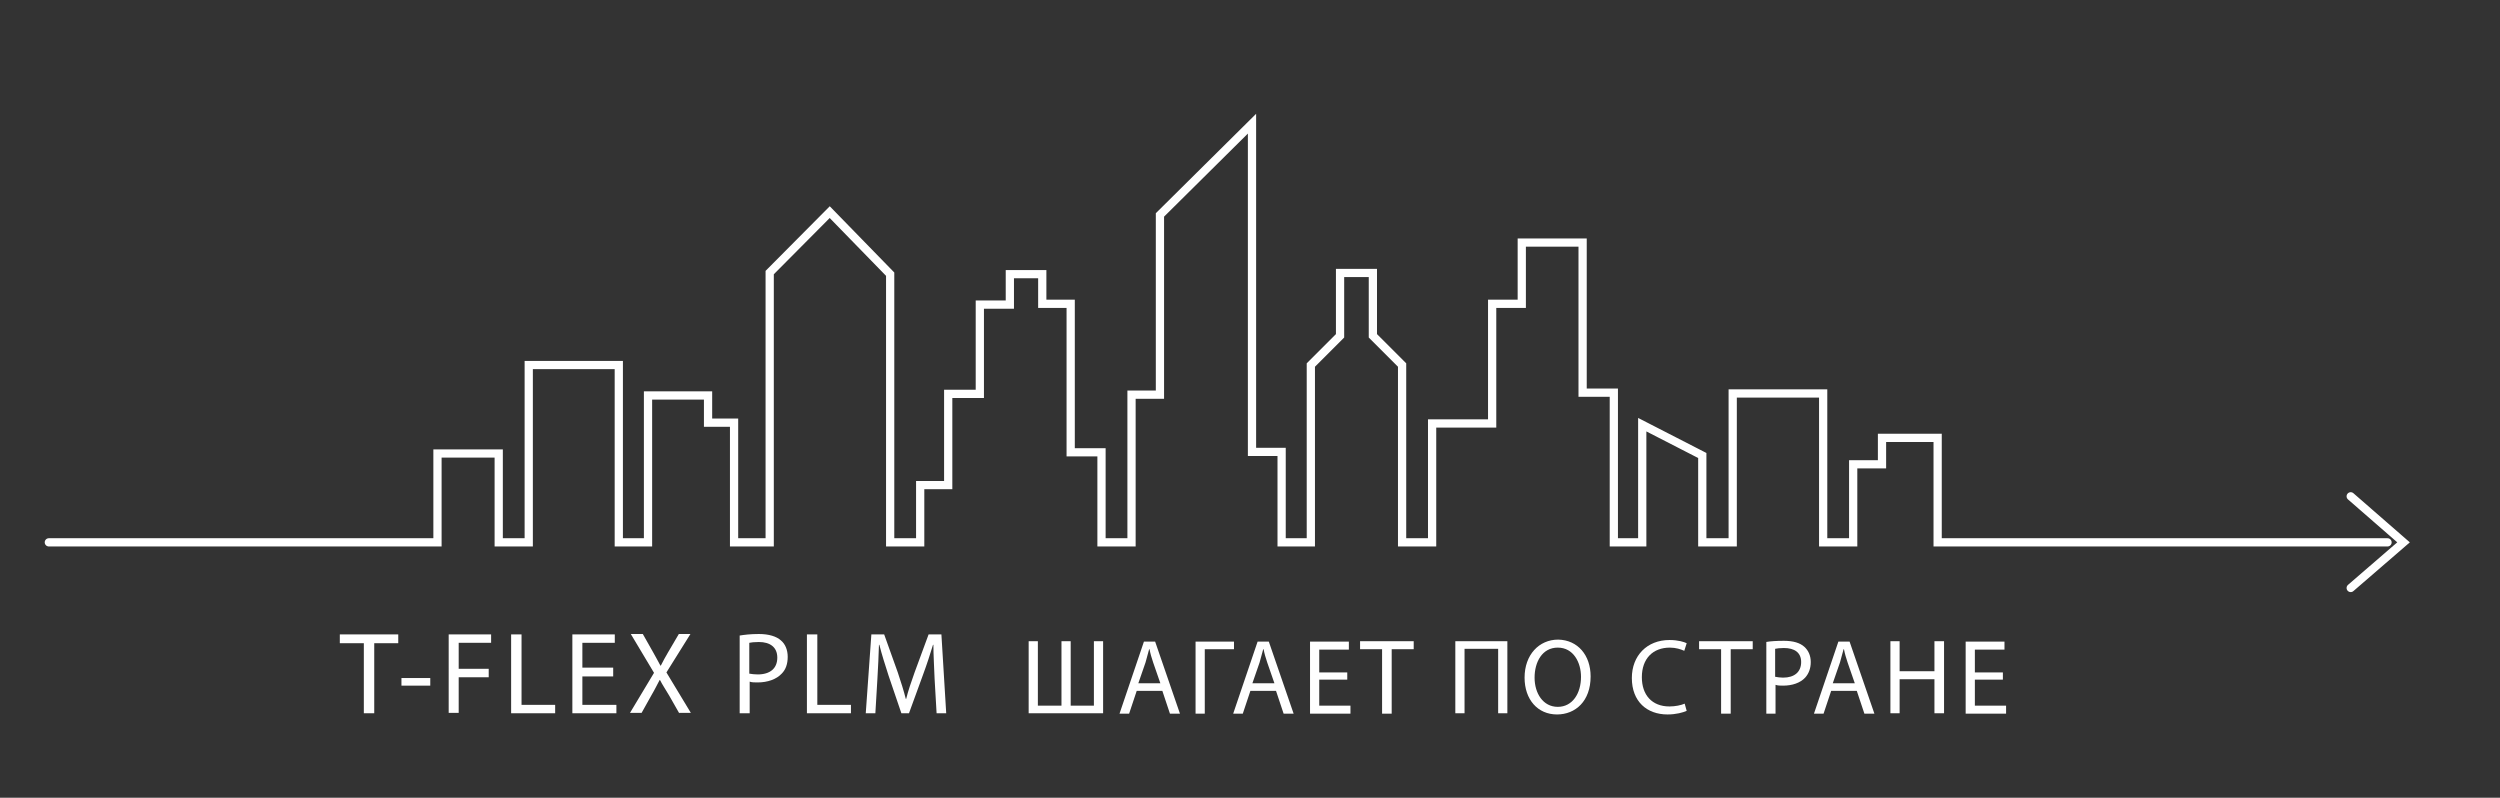 <?xml version="1.0" encoding="utf-8"?>
<!-- Generator: Adobe Illustrator 26.0.1, SVG Export Plug-In . SVG Version: 6.00 Build 0)  -->
<svg version="1.1" xmlns="http://www.w3.org/2000/svg" xmlns:xlink="http://www.w3.org/1999/xlink" x="0px" y="0px"
	 viewBox="0 0 624.6 199.3" style="enable-background:new 0 0 624.6 199.3;" xml:space="preserve">
<rect x="0" y="0" width="624.6" height="199.3" fill="#333333" stroke="none"/>
<style type="text/css">
	.st0{fill:#FFFFFF;}
	.st1{fill:none;stroke:#FFFFFF;stroke-width:2.059;stroke-linecap:round;stroke-miterlimit:10;}
</style>
<g id="Layer_1">
	<g>
		<path class="st0" d="M90.9,160.7h-6v-2.2h14.6v2.2h-6v17.5h-2.6V160.7z"/>
		<path class="st0" d="M107.5,169.4v1.9h-7.2v-1.9H107.5z"/>
		<path class="st0" d="M112.1,158.5h10.6v2.1h-8.1v6.5h7.5v2.1h-7.5v8.9h-2.5V158.5z"/>
		<path class="st0" d="M127.8,158.5h2.5v17.6h8.4v2.1h-11V158.5z"/>
		<path class="st0" d="M153.2,169h-7.7v7.1h8.5v2.1H143v-19.7h10.6v2.1h-8.1v6.2h7.7V169z"/>
		<path class="st0" d="M169.7,178.2l-2.5-4.4c-1-1.7-1.7-2.7-2.3-3.9h-0.1c-0.6,1.1-1.1,2.2-2.1,3.9l-2.4,4.3h-2.9l6-10l-5.8-9.7h3
			l2.6,4.6c0.7,1.3,1.3,2.3,1.8,3.3h0.1c0.6-1.2,1.1-2.1,1.8-3.3l2.7-4.6h2.9l-6,9.6l6.1,10.1H169.7z"/>
		<path class="st0" d="M184.7,158.8c1.2-0.2,2.8-0.4,4.9-0.4c2.5,0,4.4,0.6,5.5,1.6c1.1,0.9,1.7,2.4,1.7,4.1c0,1.8-0.5,3.2-1.5,4.2
			c-1.3,1.4-3.5,2.2-6,2.2c-0.8,0-1.5,0-2-0.2v7.9h-2.5V158.8z M187.2,168.3c0.6,0.1,1.3,0.2,2.1,0.2c3.1,0,4.9-1.5,4.9-4.2
			c0-2.6-1.8-3.9-4.6-3.9c-1.1,0-2,0.1-2.4,0.2V168.3z"/>
		<path class="st0" d="M201.7,158.5h2.5v17.6h8.4v2.1h-11V158.5z"/>
		<path class="st0" d="M233.5,169.6c-0.1-2.7-0.3-6-0.3-8.5h-0.1c-0.7,2.3-1.5,4.8-2.5,7.5l-3.5,9.6h-1.9l-3.2-9.4
			c-0.9-2.8-1.7-5.3-2.3-7.7h-0.1c-0.1,2.5-0.2,5.8-0.4,8.7l-0.5,8.4h-2.4l1.4-19.7h3.2l3.4,9.5c0.8,2.4,1.5,4.6,2,6.6h0.1
			c0.5-2,1.2-4.1,2.1-6.6l3.5-9.5h3.2l1.2,19.7H234L233.5,169.6z"/>
		<path class="st0" d="M259.3,160.2v16.1h5.9v-16.1h2.3v16.1h5.8v-16.1h2.3v18H257v-18H259.3z"/>
		<path class="st0" d="M284,172.6l-1.9,5.7h-2.4l6.1-18h2.8l6.2,18h-2.5l-1.9-5.7H284z M289.9,170.7l-1.8-5.2
			c-0.4-1.2-0.7-2.2-0.9-3.3h-0.1c-0.3,1.1-0.6,2.2-0.9,3.3l-1.8,5.2H289.9z"/>
		<path class="st0" d="M308.3,160.2v2h-7.3v16.1h-2.3v-18H308.3z"/>
		<path class="st0" d="M312.4,172.6l-1.9,5.7h-2.4l6.1-18h2.8l6.2,18h-2.5l-1.9-5.7H312.4z M318.4,170.7l-1.8-5.2
			c-0.4-1.2-0.7-2.2-0.9-3.3h-0.1c-0.3,1.1-0.6,2.2-0.9,3.3l-1.8,5.2H318.4z"/>
		<path class="st0" d="M336.6,169.8h-7v6.5h7.8v2h-10.1v-18h9.7v2h-7.4v5.7h7V169.8z"/>
		<path class="st0" d="M345.3,162.2h-5.5v-2h13.4v2h-5.5v16.1h-2.4V162.2z"/>
		<path class="st0" d="M376.6,160.2v18h-2.3v-16.1h-8.4v16.1h-2.3v-18H376.6z"/>
		<path class="st0" d="M397.4,169c0,6.2-3.8,9.5-8.4,9.5c-4.8,0-8.1-3.7-8.1-9.2c0-5.7,3.6-9.5,8.4-9.5
			C394.2,159.9,397.4,163.7,397.4,169z M383.4,169.3c0,3.9,2.1,7.3,5.8,7.3c3.7,0,5.8-3.4,5.8-7.5c0-3.6-1.9-7.3-5.8-7.3
			C385.3,161.8,383.4,165.4,383.4,169.3z"/>
		<path class="st0" d="M421.4,177.6c-0.9,0.4-2.6,0.9-4.8,0.9c-5.1,0-8.9-3.2-8.9-9.1c0-5.6,3.8-9.5,9.4-9.5c2.2,0,3.7,0.5,4.3,0.8
			l-0.6,1.9c-0.9-0.4-2.1-0.8-3.6-0.8c-4.2,0-7,2.7-7,7.4c0,4.4,2.5,7.3,6.9,7.3c1.4,0,2.9-0.3,3.8-0.7L421.4,177.6z"/>
		<path class="st0" d="M430,162.2h-5.5v-2h13.4v2h-5.5v16.1H430V162.2z"/>
		<path class="st0" d="M441.2,160.4c1.1-0.2,2.6-0.3,4.5-0.3c2.3,0,4,0.5,5.1,1.5c1,0.9,1.6,2.2,1.6,3.8c0,1.6-0.5,2.9-1.4,3.9
			c-1.2,1.3-3.2,2-5.5,2c-0.7,0-1.3,0-1.9-0.2v7.2h-2.3V160.4z M443.6,169.1c0.5,0.1,1.2,0.2,1.9,0.2c2.8,0,4.5-1.4,4.5-3.9
			c0-2.4-1.7-3.5-4.3-3.5c-1,0-1.8,0.1-2.2,0.2V169.1z"/>
		<path class="st0" d="M457.5,172.6l-1.9,5.7h-2.4l6.1-18h2.8l6.2,18h-2.5l-1.9-5.7H457.5z M463.4,170.7l-1.8-5.2
			c-0.4-1.2-0.7-2.2-0.9-3.3h-0.1c-0.3,1.1-0.6,2.2-0.9,3.3l-1.8,5.2H463.4z"/>
		<path class="st0" d="M474.6,160.2v7.5h8.7v-7.5h2.4v18h-2.4v-8.5h-8.7v8.5h-2.3v-18H474.6z"/>
		<path class="st0" d="M500.4,169.8h-7v6.5h7.8v2h-10.1v-18h9.7v2h-7.4v5.7h7V169.8z"/>
	</g>
</g>
<g id="Layer_2">
	<polyline class="st1" points="12.2,135.5 109.3,135.5 109.3,113.3 124.6,113.3 124.6,135.5 132.1,135.5 132.1,91.2 154.6,91.2 
		154.6,135.5 161.9,135.5 161.9,98.8 176.9,98.8 176.9,105.6 183.4,105.6 183.4,135.5 192.3,135.5 192.3,68.1 207.3,53 222.4,68.5 
		222.4,135.5 229.9,135.5 229.9,121.2 236.9,121.2 236.9,98.4 244.8,98.4 244.8,76.1 252.3,76.1 252.3,68.5 260.4,68.5 260.4,75.9 
		267.5,75.9 267.5,113 275.2,113 275.2,135.5 282.7,135.5 282.7,98.6 289.8,98.6 289.8,53.7 312.8,30.9 312.8,112.9 320.2,112.9 
		320.2,135.5 327.5,135.5 327.5,91.2 334.8,83.9 334.8,68.2 343,68.2 343,83.9 350.3,91.2 350.3,135.5 357.8,135.5 357.8,105.8 
		372.8,105.8 372.8,75.9 380.2,75.9 380.2,60.6 395.4,60.6 395.4,98.1 403.2,98.1 403.2,135.5 410.3,135.5 410.3,106.1 425.3,113.8 
		425.3,135.5 432.9,135.5 432.9,98.3 455.5,98.3 455.5,135.5 463,135.5 463,116 470.2,116 470.2,109.4 484.1,109.4 484.1,135.5 
		596.5,135.5 	"/>
	<polyline class="st1" points="587.3,124 600.5,135.5 587.3,146.9 	"/>
</g>
</svg>
